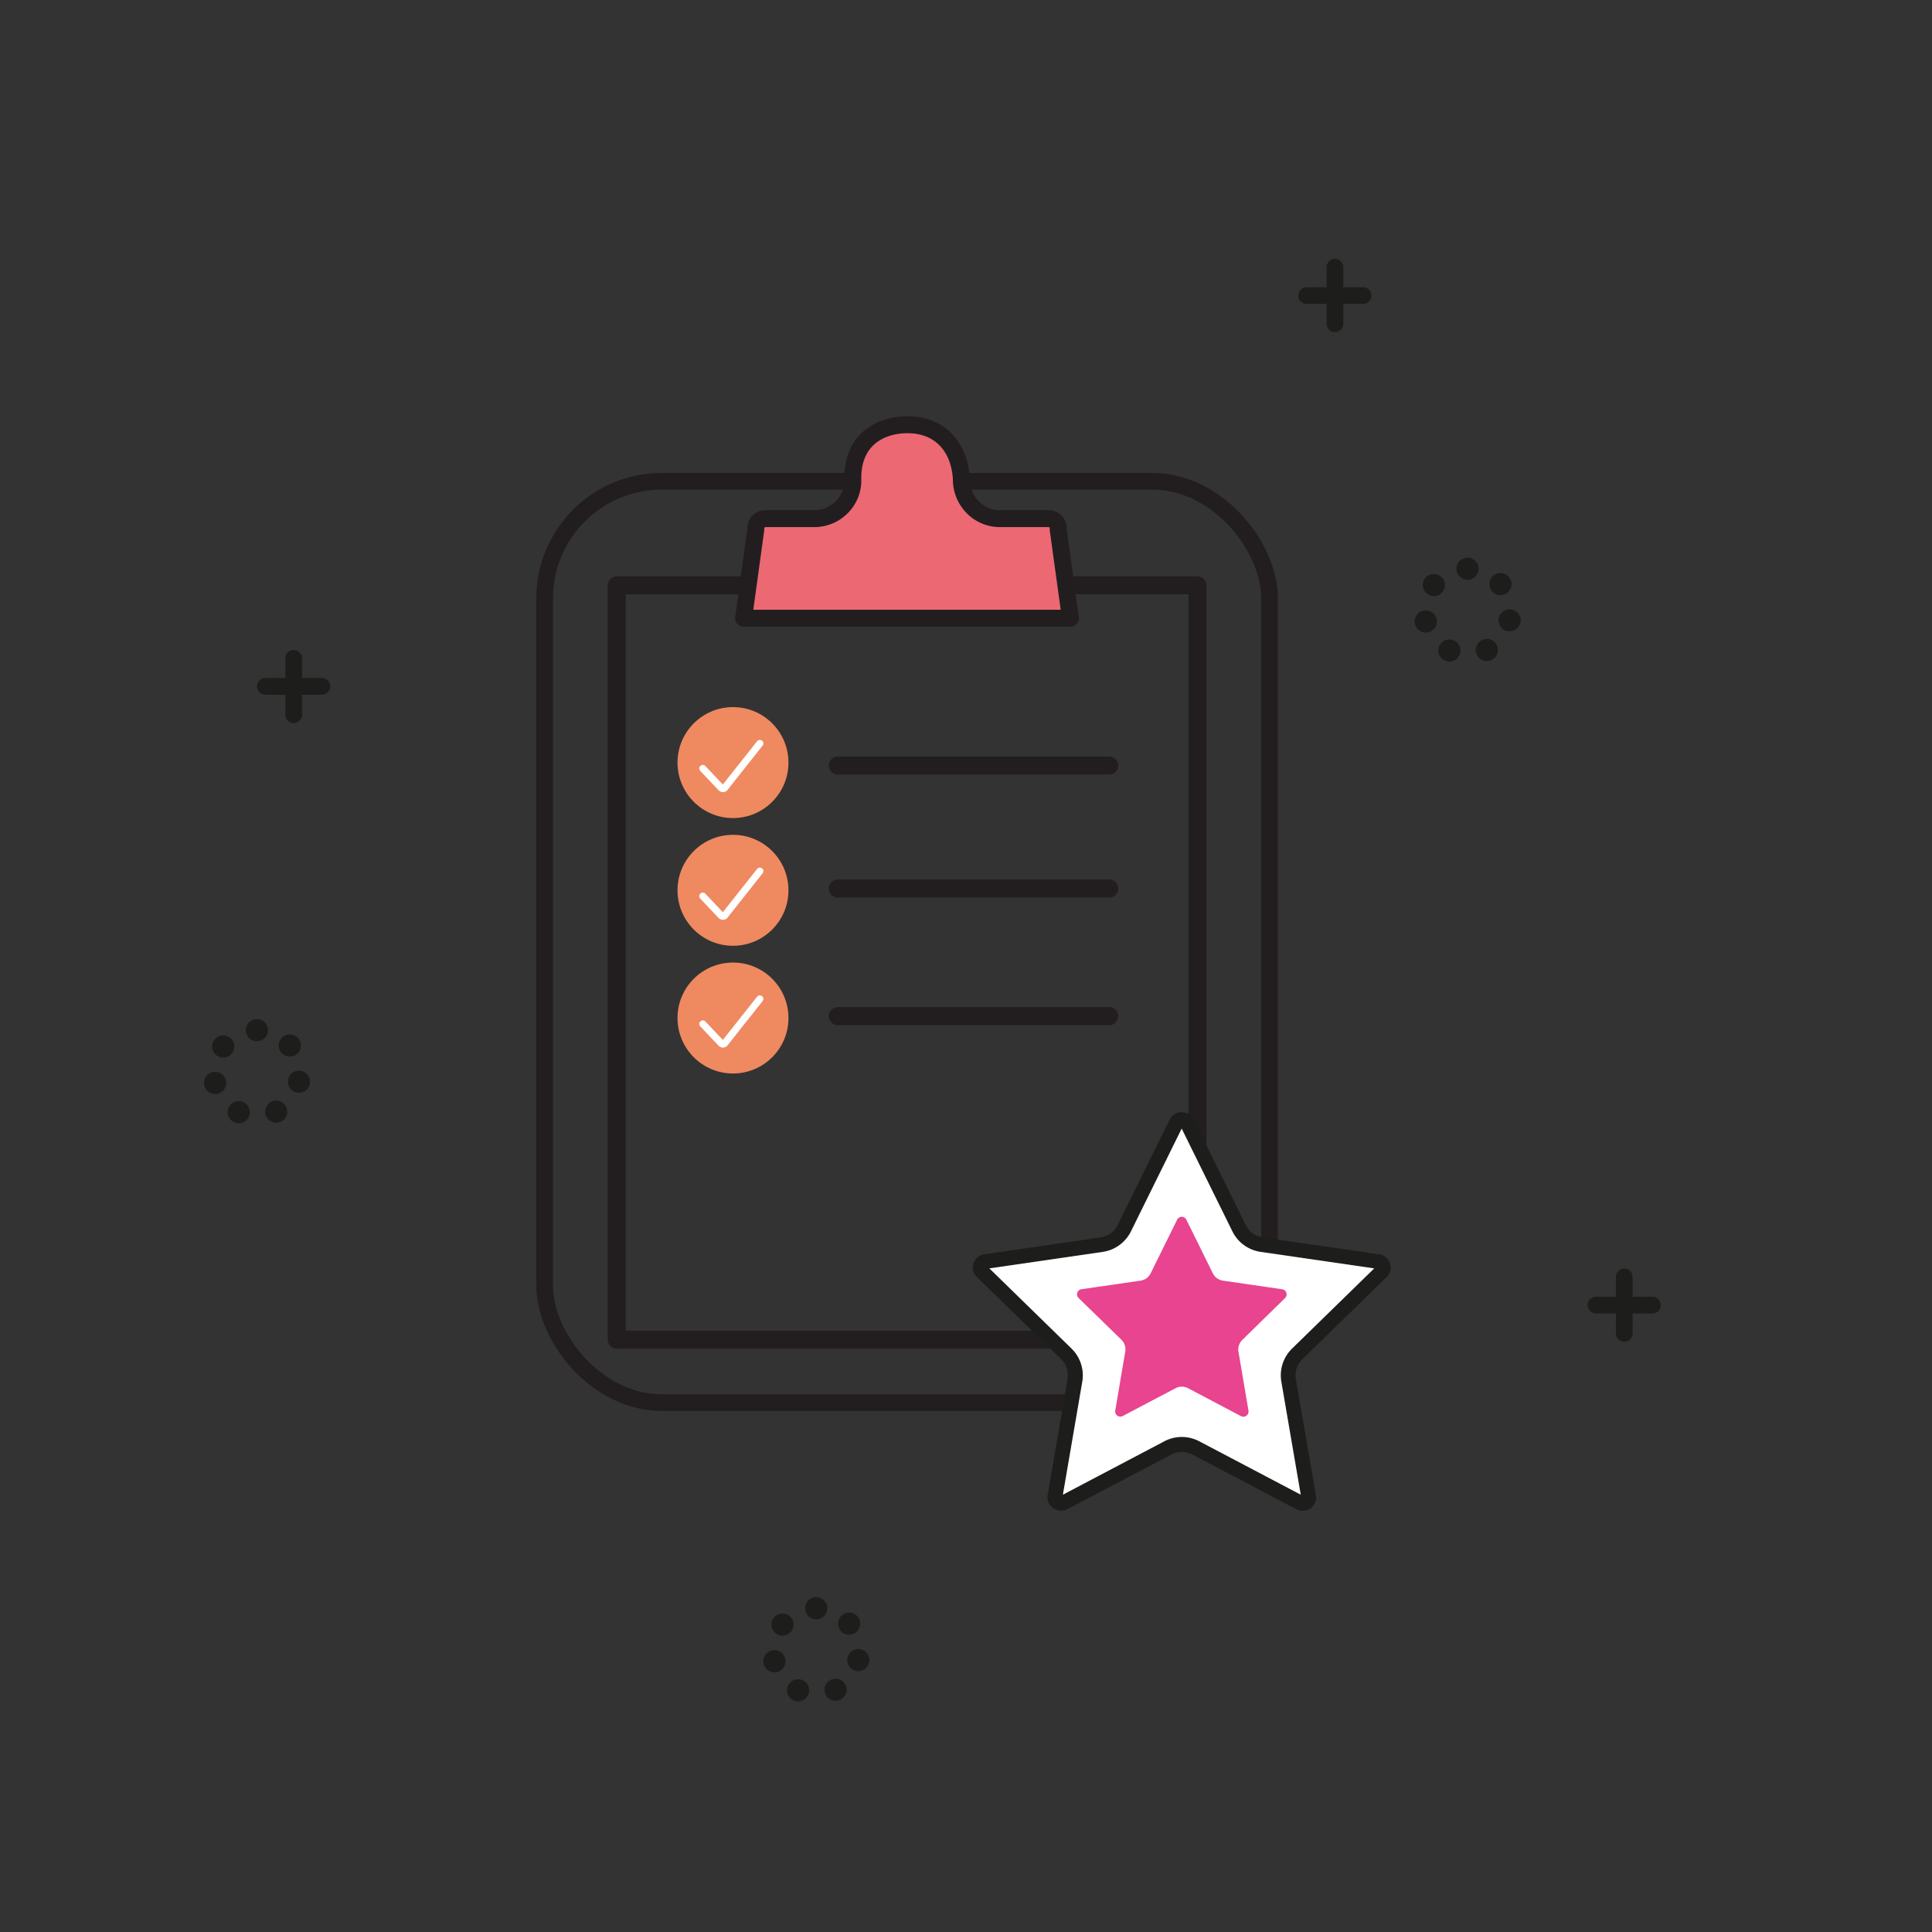 <svg id="Capa_1" data-name="Capa 1" xmlns="http://www.w3.org/2000/svg" viewBox="0 0 578.45 578.45"><rect x="0" y="0" width="578.45" height="578.45" fill="#333333" stroke="none"/><defs><style>.cls-1,.cls-8{fill:#1d1d1b;}.cls-2,.cls-3,.cls-7{fill:none;stroke:#221e20;}.cls-2,.cls-7,.cls-8{stroke-linecap:round;stroke-linejoin:round;}.cls-2{stroke-width:5.38px;}.cls-3{stroke-miterlimit:10;stroke-width:5px;}.cls-4{fill:#ec6974;}.cls-5{fill:#ef8960;}.cls-6{fill:#fff;}.cls-7{stroke-width:5.08px;}.cls-8{stroke:#1d1d1b;stroke-width:2px;}.cls-9{fill:#e8448f;}</style></defs><path class="cls-1" d="M486.3,401.7a2.48,2.48,0,0,1-2.49-2.48V382.31a2.49,2.49,0,1,1,5,0v16.91A2.48,2.48,0,0,1,486.3,401.7Z"/><path class="cls-1" d="M494.75,393.25H477.84a2.49,2.49,0,0,1,0-5h16.91a2.49,2.49,0,1,1,0,5Z"/><path class="cls-1" d="M399.67,99.43a2.49,2.49,0,0,1-2.48-2.49V80a2.49,2.49,0,0,1,5,0V96.94A2.49,2.49,0,0,1,399.67,99.43Z"/><path class="cls-1" d="M408.13,91H391.22a2.49,2.49,0,1,1,0-5h16.91a2.49,2.49,0,0,1,0,5Z"/><path class="cls-1" d="M87.91,216.5A2.49,2.49,0,0,1,85.43,214V197.1a2.49,2.49,0,0,1,5,0V214A2.49,2.49,0,0,1,87.91,216.5Z"/><path class="cls-1" d="M96.37,208H79.46a2.49,2.49,0,1,1,0-5H96.37a2.49,2.49,0,0,1,0,5Z"/><path class="cls-1" d="M432.55,197.77a3.32,3.32,0,0,1-1.6-4.41h0a3.32,3.32,0,0,1,4.41-1.59h0a3.31,3.31,0,0,1,1.6,4.4h0a3.33,3.33,0,0,1-3,1.92h0A3.33,3.33,0,0,1,432.55,197.77Zm9.65-1.67a3.33,3.33,0,0,1,1.48-4.46h0a3.32,3.32,0,0,1,4.45,1.48h0a3.32,3.32,0,0,1-1.47,4.45h0a3.25,3.25,0,0,1-1.48.35h0A3.33,3.33,0,0,1,442.2,196.1Zm-18.55-9.26h0a3.32,3.32,0,0,1,2.46-4h0a3.32,3.32,0,0,1,4,2.47h0a3.31,3.31,0,0,1-2.47,4h0a3.29,3.29,0,0,1-.76.09h0A3.32,3.32,0,0,1,423.65,186.84ZM451.32,189a3.32,3.32,0,0,1-2.58-3.92h0a3.33,3.33,0,0,1,3.92-2.58h0a3.32,3.32,0,0,1,2.58,3.92h0A3.31,3.31,0,0,1,452,189h0A4,4,0,0,1,451.32,189Zm-24.08-11.23a3.33,3.33,0,0,1-.54-4.66h0a3.32,3.32,0,0,1,4.66-.54h0a3.31,3.31,0,0,1,.54,4.66h0a3.29,3.29,0,0,1-2.6,1.26h0A3.33,3.33,0,0,1,427.24,177.73Zm19.47-.76a3.31,3.31,0,0,1,.4-4.67h0a3.33,3.33,0,0,1,4.68.41h0a3.32,3.32,0,0,1-.41,4.67h0a3.32,3.32,0,0,1-2.13.78h0A3.3,3.3,0,0,1,446.71,177Zm-10.63-6.72a3.31,3.31,0,0,1,3.31-3.32h0a3.32,3.32,0,0,1,3.32,3.32h0a3.32,3.32,0,0,1-3.32,3.31h0A3.31,3.31,0,0,1,436.08,170.25Z"/><path class="cls-1" d="M70.08,336a3.3,3.3,0,0,1-1.6-4.4h0a3.31,3.31,0,0,1,4.41-1.6h0a3.31,3.31,0,0,1,1.59,4.41h0a3.31,3.31,0,0,1-3,1.91h0A3.18,3.18,0,0,1,70.08,336Zm9.65-1.67a3.32,3.32,0,0,1,1.47-4.45h0a3.31,3.31,0,0,1,4.45,1.47h0a3.3,3.3,0,0,1-1.47,4.45h0a3.29,3.29,0,0,1-1.48.36h0A3.31,3.31,0,0,1,79.73,334.29ZM61.17,325h0a3.32,3.32,0,0,1,2.47-4h0a3.32,3.32,0,0,1,4,2.47h0a3.32,3.32,0,0,1-2.47,4h0a3.27,3.27,0,0,1-.76.08h0A3.32,3.32,0,0,1,61.17,325Zm27.68,2.12a3.31,3.31,0,0,1-2.58-3.91h0a3.31,3.31,0,0,1,3.91-2.58h0a3.32,3.32,0,0,1,2.59,3.91h0a3.33,3.33,0,0,1-3.25,2.65h0A3.11,3.11,0,0,1,88.85,327.15ZM64.77,315.92a3.3,3.3,0,0,1-.54-4.65h0a3.31,3.31,0,0,1,4.66-.54h0a3.32,3.32,0,0,1,.54,4.65h0a3.3,3.3,0,0,1-2.6,1.26h0A3.33,3.33,0,0,1,64.77,315.92Zm19.46-.75a3.32,3.32,0,0,1,.41-4.67h0a3.31,3.31,0,0,1,4.67.4h0a3.3,3.3,0,0,1-.41,4.67h0a3.24,3.24,0,0,1-2.12.78h0A3.33,3.33,0,0,1,84.23,315.17ZM73.6,308.44a3.32,3.32,0,0,1,3.32-3.31h0a3.32,3.32,0,0,1,3.32,3.31h0a3.32,3.32,0,0,1-3.32,3.32h0A3.32,3.32,0,0,1,73.6,308.44Z"/><path class="cls-1" d="M237.55,509.09a3.31,3.31,0,0,1-1.6-4.41h0a3.32,3.32,0,0,1,4.41-1.6h0a3.32,3.32,0,0,1,1.59,4.41h0a3.31,3.31,0,0,1-3,1.91h0A3.31,3.31,0,0,1,237.55,509.09Zm9.65-1.68a3.32,3.32,0,0,1,1.47-4.45h0a3.31,3.31,0,0,1,4.45,1.47h0a3.3,3.3,0,0,1-1.47,4.45h0a3.3,3.3,0,0,1-1.49.36h0A3.31,3.31,0,0,1,247.2,507.41Zm-18.56-9.26h0a3.32,3.32,0,0,1,2.47-4h0a3.32,3.32,0,0,1,4,2.47h0a3.32,3.32,0,0,1-2.47,4h0a3.27,3.27,0,0,1-.76.08h0A3.32,3.32,0,0,1,228.64,498.15Zm27.68,2.12a3.31,3.31,0,0,1-2.58-3.91h0a3.31,3.31,0,0,1,3.91-2.58h0a3.32,3.32,0,0,1,2.59,3.91h0a3.33,3.33,0,0,1-3.25,2.65h0A3.11,3.11,0,0,1,256.32,500.27ZM232.24,489a3.3,3.3,0,0,1-.54-4.65h0a3.31,3.31,0,0,1,4.66-.54h0a3.32,3.32,0,0,1,.54,4.65h0a3.3,3.3,0,0,1-2.6,1.26h0A3.27,3.27,0,0,1,232.24,489Zm19.46-.75a3.32,3.32,0,0,1,.41-4.67h0a3.3,3.3,0,0,1,4.67.41h0a3.29,3.29,0,0,1-.41,4.66h0a3.24,3.24,0,0,1-2.12.78h0A3.33,3.33,0,0,1,251.7,488.29Zm-10.63-6.73a3.32,3.32,0,0,1,3.32-3.31h0a3.31,3.31,0,0,1,3.31,3.31h0a3.32,3.32,0,0,1-3.31,3.32h0A3.32,3.32,0,0,1,241.07,481.56Z"/><rect class="cls-2" x="184.66" y="175.24" width="173.86" height="225.88"/><rect class="cls-3" x="163.07" y="144.1" width="217.03" height="275.85" rx="35.07"/><path class="cls-4" d="M226.31,158.12a2.84,2.84,0,0,1,2.84-2.84h14.63a11.55,11.55,0,0,0,8.28-3.46,11.29,11.29,0,0,0,3.28-8.15c0-.25,0-.5,0-.75v-.31c.24-11.21,8.41-15.33,16-15.44,9.62-.17,15.94,6.16,16.5,16.29a11.76,11.76,0,0,0,3.44,8.44,11.38,11.38,0,0,0,8.13,3.38H314a2.85,2.85,0,0,1,2.84,2.84,3.87,3.87,0,0,0,0,.48l3.65,26.5H222.63l3.65-26.5A3.87,3.87,0,0,0,226.31,158.12Z"/><circle class="cls-5" cx="219.46" cy="228.32" r="16.61"/><path class="cls-6" d="M228.15,221.77a1.05,1.05,0,0,0-1.48.17l-10.25,12.94-5.27-5.57a1.06,1.06,0,0,0-1.54,1.45l5.52,5.83a1.8,1.8,0,0,0,1.32.57,1.83,1.83,0,0,0,1.17-.42.75.75,0,0,0,.15-.16l10.55-13.33A1,1,0,0,0,228.15,221.77Z"/><circle class="cls-5" cx="219.46" cy="266.56" r="16.61"/><path class="cls-6" d="M228.15,260a1.05,1.05,0,0,0-1.48.17l-10.25,12.94-5.27-5.57a1.06,1.06,0,0,0-1.54,1.45l5.52,5.84a1.84,1.84,0,0,0,2.49.14.75.75,0,0,0,.15-.16l10.55-13.33A1,1,0,0,0,228.15,260Z"/><circle class="cls-5" cx="219.46" cy="304.8" r="16.61"/><path class="cls-6" d="M228.15,298.25a1.05,1.05,0,0,0-1.48.17l-10.25,12.94-5.27-5.57a1.06,1.06,0,0,0-1.54,1.45l5.52,5.84a1.81,1.81,0,0,0,2.49.14.75.75,0,0,0,.15-.16l10.55-13.32A1.05,1.05,0,0,0,228.15,298.25Z"/><path class="cls-7" d="M226.31,158.12a2.84,2.84,0,0,1,2.84-2.84h14.63a11.55,11.55,0,0,0,8.28-3.46,11.29,11.29,0,0,0,3.28-8.15c0-.25,0-.5,0-.75v-.31c.24-11.21,8.41-15.33,16-15.44,9.62-.17,15.94,6.16,16.5,16.29a11.76,11.76,0,0,0,3.44,8.44,11.38,11.38,0,0,0,8.13,3.38H314a2.85,2.85,0,0,1,2.84,2.84,3.87,3.87,0,0,0,0,.48l3.65,26.5H222.63l3.65-26.5A3.87,3.87,0,0,0,226.31,158.12Z"/><line class="cls-2" x1="250.82" y1="229.21" x2="332.14" y2="229.21"/><line class="cls-2" x1="250.82" y1="266.02" x2="332.14" y2="266.02"/><line class="cls-2" x1="250.82" y1="304.23" x2="332.14" y2="304.23"/><path class="cls-8" d="M317.67,451.28a3,3,0,0,1-3-3.54l5.94-34.68a7.72,7.72,0,0,0-2.23-6.86l-25.19-24.56a3,3,0,0,1-.77-3.11,3,3,0,0,1,2.44-2l34.82-5.06a7.76,7.76,0,0,0,5.84-4.25l15.58-31.55a3,3,0,0,1,2.71-1.68h0a3,3,0,0,1,2.71,1.68l15.57,31.55a7.78,7.78,0,0,0,5.84,4.25l34.82,5.06a3,3,0,0,1,1.68,5.15l-25.2,24.57a7.75,7.75,0,0,0-2.23,6.86l6,34.68a3,3,0,0,1-4.39,3.19l-31.14-16.37a7.75,7.75,0,0,0-7.22,0l-31.15,16.37A3,3,0,0,1,317.67,451.28Zm-21.45-71.52,24.59,24a11.22,11.22,0,0,1,3.23,9.92l-5.81,33.84,30.4-16a11.22,11.22,0,0,1,10.42,0l30.4,16-5.81-33.84a11.21,11.21,0,0,1,3.22-9.92l24.59-24-34-4.94A11.19,11.19,0,0,1,369,368.7l-15.2-30.8-15.2,30.8a11.21,11.21,0,0,1-8.43,6.12Z"/><path class="cls-6" d="M296.22,379.76l24.59,24a11.22,11.22,0,0,1,3.23,9.92l-5.81,33.84,30.4-16a11.22,11.22,0,0,1,10.42,0l30.4,16-5.81-33.84a11.21,11.21,0,0,1,3.22-9.92l24.59-24-34-4.94A11.19,11.19,0,0,1,369,368.7l-15.2-30.8-15.2,30.8a11.21,11.21,0,0,1-8.43,6.12Z"/><path class="cls-9" d="M384.75,388.64a1.54,1.54,0,0,0-.86-2.63l-17.75-2.58a4,4,0,0,1-3-2.17l-7.94-16.08a1.53,1.53,0,0,0-1.38-.86h0a1.53,1.53,0,0,0-1.38.86l-7.94,16.08a4,4,0,0,1-3,2.17L323.78,386a1.53,1.53,0,0,0-1.24,1.05,1.54,1.54,0,0,0,.39,1.58l12.85,12.52a4,4,0,0,1,1.13,3.5l-3,17.68a1.55,1.55,0,0,0,.61,1.51,1.53,1.53,0,0,0,.91.3,1.57,1.57,0,0,0,.72-.18L352,415.62a4,4,0,0,1,3.68,0L371.56,424a1.55,1.55,0,0,0,2.24-1.63l-3-17.68a4,4,0,0,1,1.14-3.5Z"/></svg>